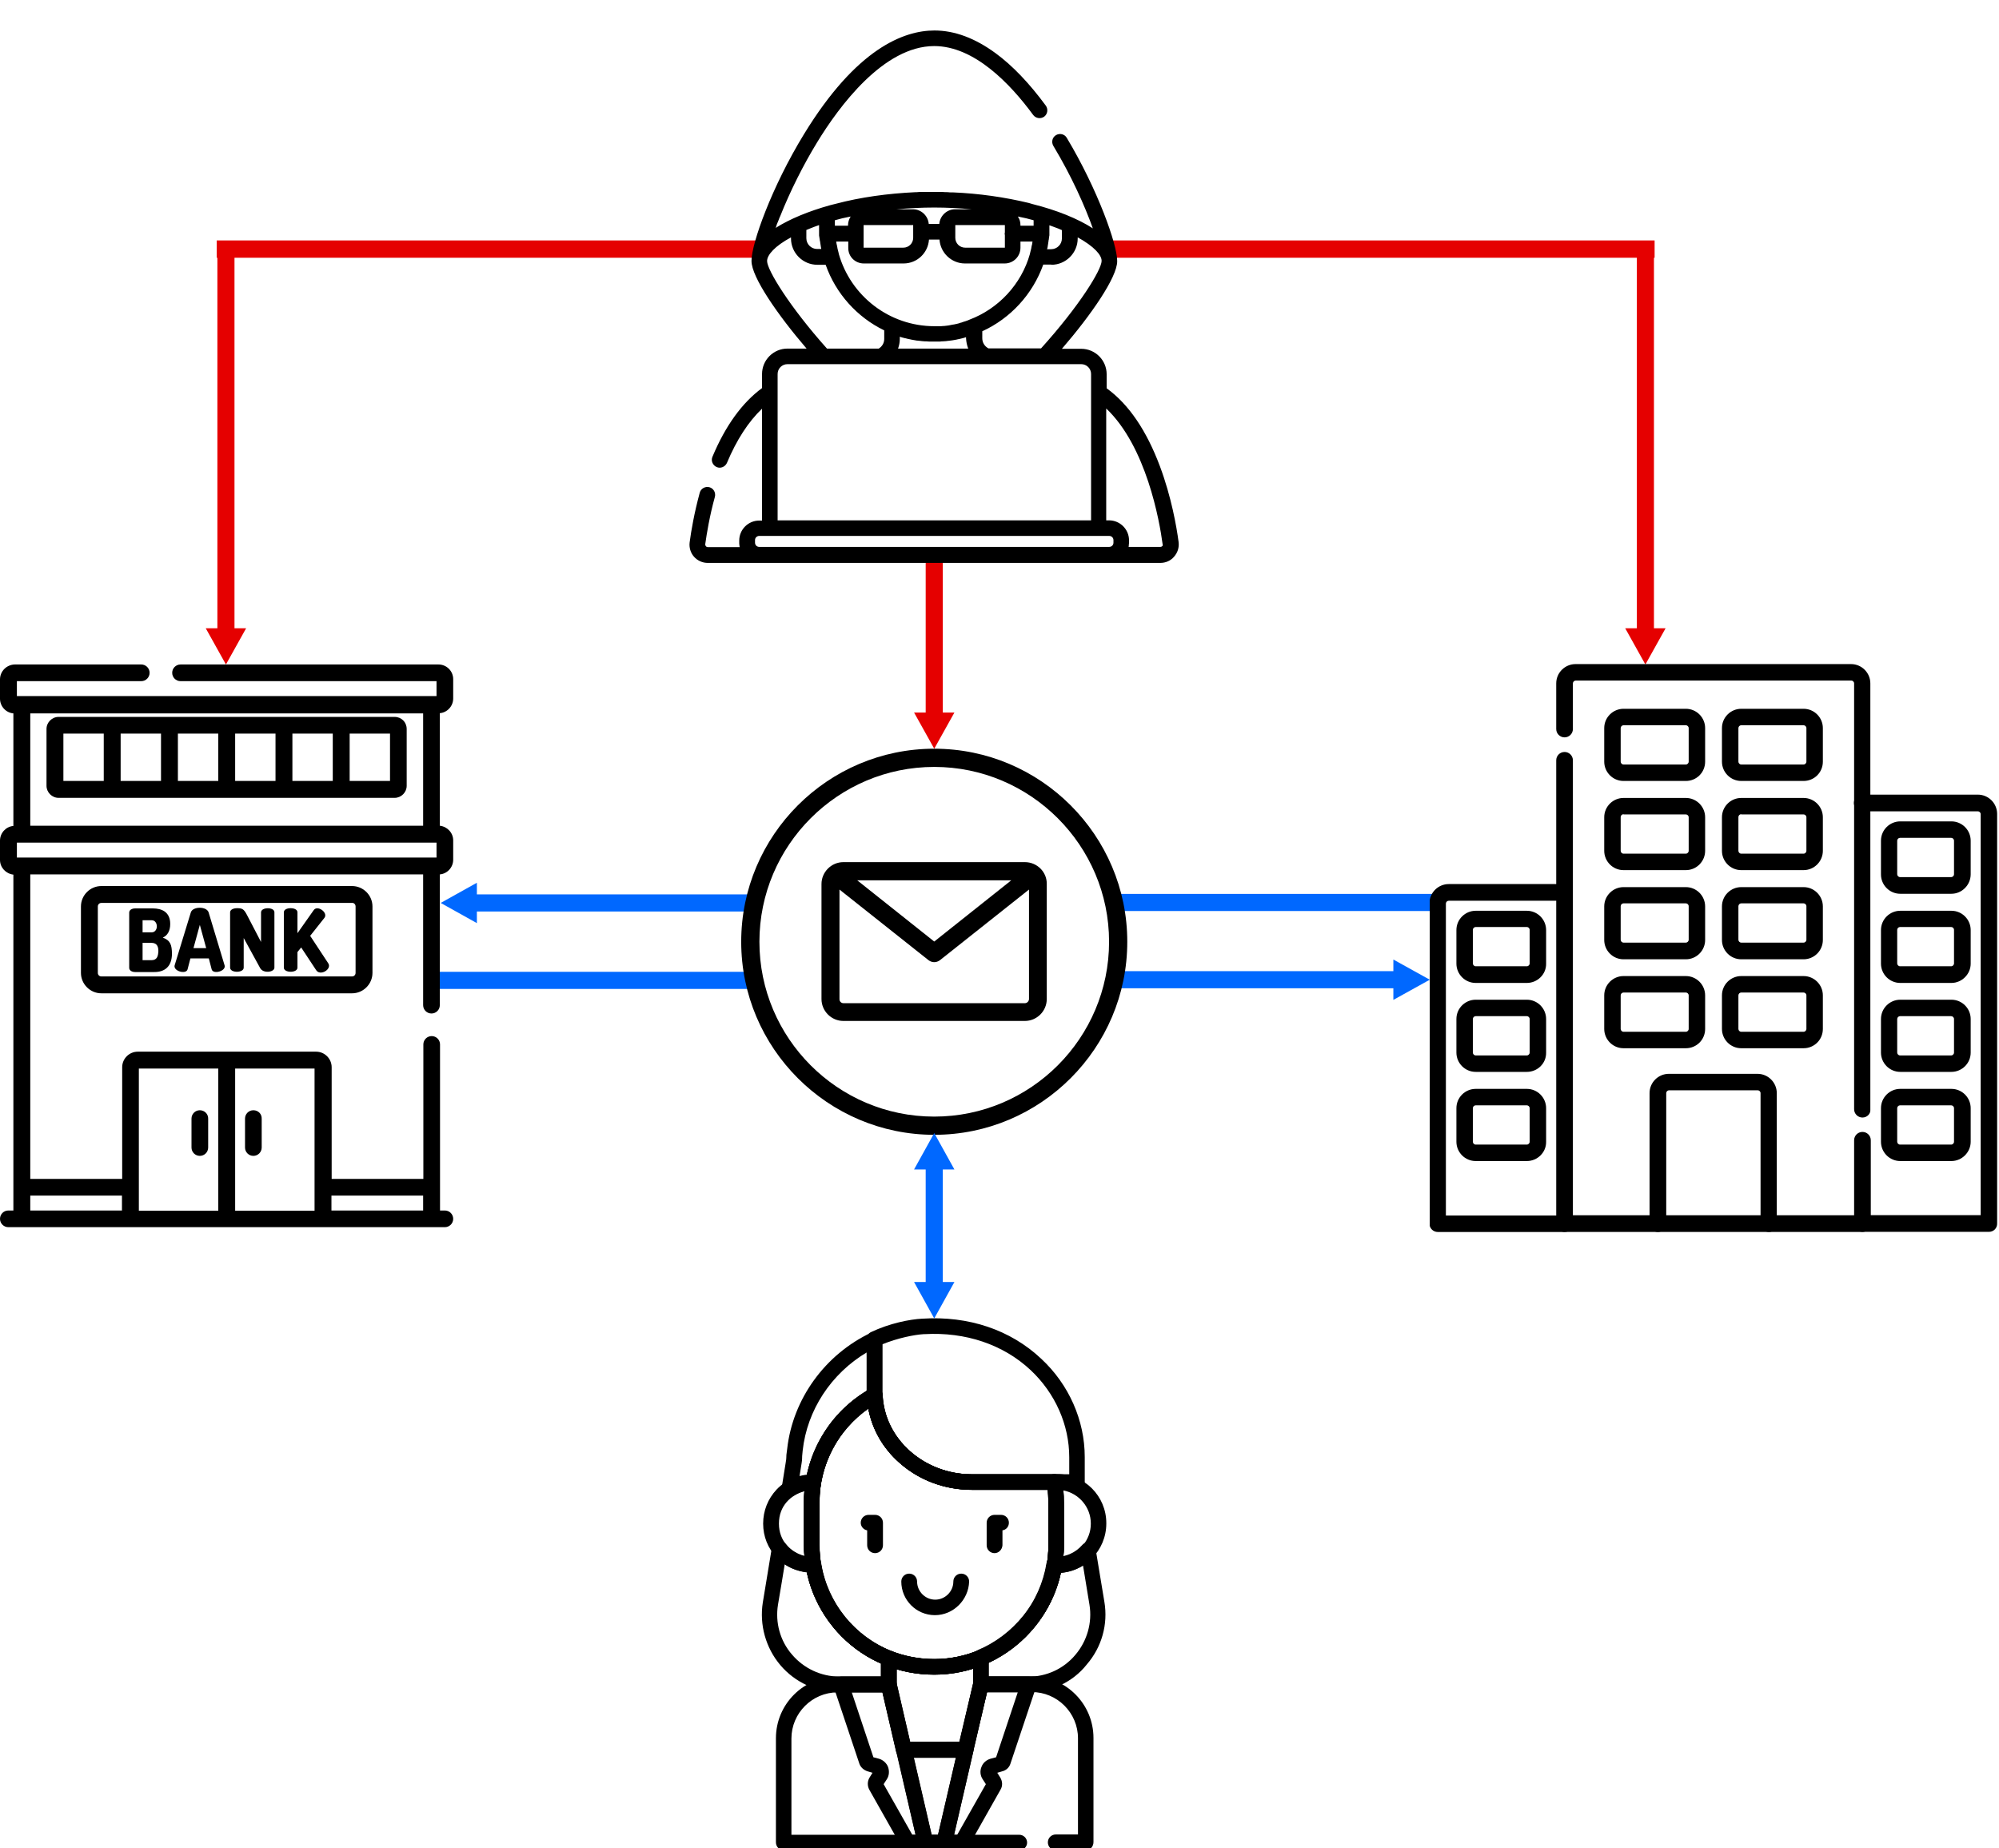 <?xml version="1.0" encoding="UTF-8"?>
<!-- Generator: Adobe Illustrator 28.1.0, SVG Export Plug-In . SVG Version: 6.00 Build 0)  -->
<svg xmlns="http://www.w3.org/2000/svg" xmlns:xlink="http://www.w3.org/1999/xlink" version="1.1" id="Capa_1" x="0px" y="0px" viewBox="0 0 911.3 842.4" style="enable-background:new 0 0 911.3 842.4;" xml:space="preserve">
<style type="text/css">
	.st0{fill:#0068FF;}
	.st1{clip-path:url(#SVGID_00000158730853389386689920000011393536221426981248_);}
	.st2{fill:#E50000;}
	.st3{clip-path:url(#SVGID_00000052068848946353059500000017969750276109673637_);}
</style>
<path d="M46.2,403.9c-5.1,0-9.3,4.2-9.3,9.3v30.3c0,5.1,4.2,9.3,9.3,9.3h114.3c5.1,0,9.3-4.2,9.3-9.3v-30.3c0-5.1-4.2-9.3-9.3-9.3  H46.2z M162.1,413.2v30.3c0,0.9-0.7,1.6-1.6,1.6H46.2c-0.9,0-1.6-0.7-1.6-1.6v-30.3c0-0.9,0.7-1.6,1.6-1.6h114.3  C161.4,411.5,162.1,412.3,162.1,413.2z"></path>
<path d="M74.2,427.4c2.1-0.9,3.4-3,3.4-6.2c0-5.6-4-7.1-7.9-7.1h-8.1c-1.3,0-2.7,0.6-2.7,1.9v25.2c0,1,1,1.9,2.7,1.9h8.8  c4.5,0,8-2.3,8-8.5C78.3,430.9,77.8,428.7,74.2,427.4z M65,419.5h4.2c1.5,0,2.3,1.4,2.3,2.8c0,1.3-0.8,2.7-2.3,2.7H65V419.5z   M69,437.7h-4v-7.9h4c2,0,3.2,1,3.2,3.7C72.1,435.9,71.6,437.7,69,437.7z"></path>
<path d="M95.1,415.9c-0.9-2.8-7.2-2.8-8.1,0l-7.4,24.2c-0.6,2.6,5.2,4.2,5.9,1.8l1.3-5h8.4l1.3,5c0.7,2.4,6.6,0.8,5.9-1.8  L95.1,415.9z M88.2,432.2l2.9-10.6l2.9,10.6H88.2z"></path>
<path d="M119,415.9v13.5l-6.4-12.3c-1.5-2.9-2.3-3.1-4.6-3.1c-1.5,0-3.1,0.6-3.1,1.9v25.2c0,2.5,6.2,2.5,6.2,0v-13.5l7.5,13.7  c1.4,2.6,6.5,1.9,6.5-0.2v-25.2C125.2,413.4,119,413.4,119,415.9z"></path>
<path d="M141.4,426.6l6.5-8.2c1.8-2.4-3.2-6-4.9-3.5l-7.4,10.5v-9.5c0-1.3-1.5-1.9-3.1-1.9s-3.1,0.6-3.1,1.9v25.2  c0,2.5,6.2,2.5,6.2,0V434l1.7-2.1l6.8,10.3c1.8,2.9,7.2-0.3,5.6-3L141.4,426.6z"></path>
<path d="M179.9,326.8c-6.4,0-147.2,0-153.2,0c-3,0-5.5,2.5-5.5,5.5v25.9c0,3,2.5,5.5,5.5,5.5h153.2c3,0,5.5-2.5,5.5-5.5v-25.9  C185.4,329.2,183,326.8,179.9,326.8z M47.3,356H28.9v-21.6h18.4V356z M73.4,356H55v-21.6h18.4V356z M99.5,356H81.1v-21.6h18.4V356z   M125.6,356h-18.4v-21.6h18.4V356z M151.7,356h-18.4v-21.6h18.4V356z M177.8,356h-18.4v-21.6h18.4V356z"></path>
<path d="M115.5,506.1c-2.1,0-3.8,1.7-3.8,3.8v13.2c0,2.1,1.7,3.8,3.8,3.8s3.8-1.7,3.8-3.8V510C119.4,507.8,117.7,506.1,115.5,506.1z  "></path>
<path d="M91.1,506.1c-2.1,0-3.8,1.7-3.8,3.8v13.2c0,2.1,1.7,3.8,3.8,3.8s3.8-1.7,3.8-3.8V510C95,507.8,93.2,506.1,91.1,506.1z"></path>
<rect x="199" y="443" class="st0" width="145.2" height="7.8"></rect>
<polygon class="st0" points="344.2,407.7 217.4,407.7 217.4,402.4 200.9,411.6 217.4,420.8 217.4,415.5 344.2,415.5 "></polygon>
<path d="M6.1,551.8H3.8c-2.1,0-3.8,1.7-3.8,3.8c0,2.1,1.7,3.8,3.8,3.8h199c2.1,0,3.8-1.7,3.8-3.8c0-2.1-1.7-3.8-3.8-3.8h-2.2  c0-2.1,0-74.8,0-75.7c0-2.1-1.7-3.8-3.8-3.8c-2.1,0-3.8,1.7-3.8,3.8v61.3h-41.8v-50.9c0-3.9-3.2-7.1-7.1-7.1c-3.6,0-77.8,0-81.3,0  c-3.9,0-7.1,3.2-7.1,7.1v50.9H13.8V398.6h179.1v59.6c0,2.1,1.7,3.8,3.8,3.8c2.1,0,3.8-1.7,3.8-3.8v-59.6c3.4-0.3,6.1-3.2,6.1-6.7  v-8.8c0-3.5-2.7-6.3-6.1-6.7v-51.3c3.4-0.3,6.1-3.2,6.1-6.7v-8.8c0-3.7-3-6.7-6.7-6.7H82.3c-2.1,0-3.8,1.7-3.8,3.8  c0,2.1,1.7,3.8,3.8,3.8H199v6.8c-1.3,0-187.7,0-191.3,0v-6.8h56.7c2.1,0,3.8-1.7,3.8-3.8c0-2.1-1.7-3.8-3.8-3.8H6.7  C3,303,0,306,0,309.7v8.8c0,3.5,2.7,6.4,6.1,6.7v51.3c-3.4,0.3-6.1,3.2-6.1,6.7v8.8c0,3.5,2.7,6.3,6.1,6.7V551.8z M151.1,545h41.8  v6.8h-41.8V545z M107.2,487.1h36.2v64.8h-36.2V487.1z M63.3,487.1h36.2v64.8H63.3C63.3,549,63.3,490.9,63.3,487.1z M55.6,545v6.8  H13.8V545H55.6z M13.8,325.2h179.1v51.2H13.8V325.2z M7.7,384.1H199v6.8c-1.3,0-187.7,0-191.3,0V384.1z"></path>
<g id="g117" transform="matrix(1.333,0,0,-1.333,0,682.667)">
	<g id="g119">
		<g>
			<defs>
				<rect id="SVGID_1_" x="198.2" y="-150.9" width="242.5" height="242.5"></rect>
			</defs>
			<clipPath id="SVGID_00000044860210334763680110000007358493070989729926_">
				<use xlink:href="#SVGID_1_" style="overflow:visible;"></use>
			</clipPath>
			<g id="g121" style="clip-path:url(#SVGID_00000044860210334763680110000007358493070989729926_);">
				<g id="g127" transform="translate(281.738,258.891)">
					<g id="path129">
						<path d="M38-299.1c-6.4,0-11.5,5.2-11.5,11.5c0,1.5,1.2,2.7,2.7,2.7c1.5,0,2.7-1.2,2.7-2.7c0-3.4,2.8-6.2,6.2-6.2        c3.4,0,6.2,2.8,6.2,6.2c0,1.5,1.2,2.7,2.7,2.7s2.7-1.2,2.7-2.7C49.5-293.9,44.3-299.1,38-299.1z"></path>
					</g>
				</g>
				<g id="g131" transform="translate(314.135,293.593)">
					<g id="path133">
						<path d="M26-312.6c-1.5,0-2.7,1.2-2.7,2.7v7.7c0,1.5,1.2,2.7,2.7,2.7h2.2c1.5,0,2.7-1.2,2.7-2.7c0-1.3-0.9-2.4-2.2-2.6v-5.1        C28.6-311.4,27.4-312.6,26-312.6z"></path>
					</g>
				</g>
				<g id="g135" transform="translate(199.367,293.593)">
					<g id="path137">
						<path d="M99.9-312.6c-1.5,0-2.7,1.2-2.7,2.7v5.1c-1.2,0.2-2.2,1.3-2.2,2.6c0,1.5,1.2,2.7,2.7,2.7h2.2c1.5,0,2.7-1.2,2.7-2.7        v-7.7C102.6-311.4,101.4-312.6,99.9-312.6z"></path>
					</g>
				</g>
				<g id="g139" transform="translate(350.062,159.593)">
					<g id="path141">
						<path d="M21.3-280.2H11c-1.5,0-2.7,1.2-2.7,2.7c0,1.5,1.2,2.7,2.7,2.7h7.6v32.9c0,8.7-7.1,15.8-15.8,15.8h-15.3l-4.8-20.3        c-0.3-1.2-1.4-2.1-2.6-2.1h-5.8c-1.5,0-2.7,1.2-2.7,2.7s1.2,2.7,2.7,2.7h3.7l4.8,20.3c0.3,1.2,1.4,2.1,2.6,2.1H2.8        c11.7,0,21.1-9.5,21.1-21.1v-35.6C23.9-279,22.7-280.2,21.3-280.2z M-1.4-280.2H-82c-1.5,0-2.7,1.2-2.7,2.7v35.6        c0,11.7,9.5,21.1,21.1,21.1h17.4c1.2,0,2.3-0.9,2.6-2.1l4.7-20.3h0.7c1.5,0,2.7-1.2,2.7-2.7s-1.2-2.7-2.7-2.7h-2.8        c-1.2,0-2.3,0.9-2.6,2.1l-4.7,20.3h-15.3c-8.7,0-15.8-7.1-15.8-15.8v-32.9h77.9c1.5,0,2.7-1.2,2.7-2.7        C1.2-279,0-280.2-1.4-280.2z"></path>
					</g>
				</g>
				<g id="g143" transform="translate(226.977,96.597)">
					<g id="path145">
						<path d="M95.9-217.2h-6.4c-1.2,0-2.3,0.9-2.6,2.1l-7.3,31.7c-0.2,0.8,0,1.6,0.5,2.3c0.5,0.6,1.3,1,2.1,1h21.1        c0.8,0,1.6-0.4,2.1-1c0.5-0.6,0.7-1.5,0.5-2.3l-7.3-31.7C98.2-216.4,97.1-217.2,95.9-217.2z M91.6-211.9h2.2l6.1,26.3H85.5        L91.6-211.9z"></path>
					</g>
				</g>
				<g id="g147" transform="translate(245.775,504.086)">
					<g id="path149">
						<path d="M122.6-501.4H86.5c-19.8,0-35.9,15.1-35.9,33.7v17.8c0,1,0.6,2,1.5,2.4c6.3,3,13.3,4.4,17.6,4.6c0,0,0.1,0,0.1,0        c15.6,1,30-3.8,40.5-13.7c9.5-8.8,14.9-21.1,14.9-33.6v-8.5C125.3-500.3,124.1-501.4,122.6-501.4z M55.9-451.7v-16.1        c0-15.6,13.7-28.3,30.6-28.3h33.4v5.8c0,11.1-4.8,21.9-13.2,29.8c-9.4,8.8-22.3,13.1-36.3,12.3c-0.1,0-0.2,0-0.3,0        C66.9-448.4,61.3-449.5,55.9-451.7z"></path>
					</g>
				</g>
				<g id="g151" transform="translate(292.153,354.446)">
					<g id="path153">
						<path d="M27.4-415c-12.2,0-23.5,4.7-31.9,13.2c-8.2,8.4-12.7,19.4-12.7,31.1v14.8c0,16.1,8.8,31,22.9,38.8        c0.8,0.4,1.8,0.4,2.6,0c0.8-0.4,1.3-1.3,1.4-2.2c0.3-7.3,3.6-14.1,9.3-19.2c5.7-5.1,13.3-8,21.2-8l28.3,0        c1.3,0,2.4-0.9,2.6-2.2c0.6-3.8,0.6-5.5,0.6-15c0-2,0-4.3,0-7C71.7-395.1,51.8-415,27.4-415z M4.8-324        c-10.4-7.3-16.7-19.2-16.7-32v-14.8c0-10.3,4-20,11.2-27.3c7.4-7.5,17.3-11.6,28.1-11.6c21.5,0,39,17.5,39,39c0,2.7,0,5,0,7        c0,7.1,0,9.6-0.2,11.9l-26,0l0,0c-9.3,0-18.1,3.3-24.8,9.3C9.7-337.5,6.1-331,4.8-324z"></path>
					</g>
				</g>
				<g id="g155" transform="translate(292.153,354.446)">
					<g id="path157">
						<path d="M27.4-415c-12.2,0-23.5,4.7-31.9,13.2c-8.2,8.4-12.7,19.4-12.7,31.1v14.8c0,16.1,8.8,31,22.9,38.8        c0.8,0.4,1.8,0.4,2.6,0c0.8-0.4,1.3-1.3,1.4-2.2c0.3-7.3,3.6-14.1,9.3-19.2c5.7-5.1,13.3-8,21.2-8l28.3,0        c1.3,0,2.4-0.9,2.6-2.2c0.6-3.8,0.6-5.5,0.6-15c0-2,0-4.3,0-7C71.7-395.1,51.8-415,27.4-415z M4.8-324        c-10.4-7.3-16.7-19.2-16.7-32v-14.8c0-10.3,4-20,11.2-27.3c7.4-7.5,17.3-11.6,28.1-11.6c21.5,0,39,17.5,39,39c0,2.7,0,5,0,7        c0,7.1,0,9.6-0.2,11.9l-26,0l0,0c-9.3,0-18.1,3.3-24.8,9.3C9.7-337.5,6.1-331,4.8-324z"></path>
					</g>
				</g>
				<g id="g159" transform="translate(374.553,354.446)">
					<g id="path161">
						<path d="M-13-380.2h-0.9c-0.8,0-1.5,0.3-2,0.9c-0.5,0.6-0.7,1.4-0.6,2.2c0.3,2.1,0.5,4.3,0.5,6.4c0,2.8,0,5.2,0,7.2        c0,9,0,10.6-0.5,14c-0.1,0.8,0.1,1.6,0.6,2.2c0.5,0.6,1.2,0.9,2,0.9h0.9c9.3,0,16.8-7.5,16.8-16.8v-0.1        C3.8-372.6-3.7-380.2-13-380.2z M-10.9-352c0.2-2.4,0.2-5.3,0.2-11.5c0-2,0-4.3,0-7.2c0-1.3-0.1-2.6-0.2-4        c5.3,1,9.4,5.7,9.4,11.3v0.1C-1.5-357.7-5.6-353-10.9-352z"></path>
					</g>
				</g>
				<g id="g163" transform="translate(292.153,354.446)">
					<g id="path165">
						<path d="M27.4-415c-12.2,0-23.5,4.7-31.9,13.2c-8.2,8.4-12.7,19.4-12.7,31.1v14.8c0,16.1,8.8,31,22.9,38.8        c0.8,0.4,1.8,0.4,2.6,0c0.8-0.4,1.3-1.3,1.4-2.2c0.3-7.3,3.6-14.1,9.3-19.2c5.7-5.1,13.3-8,21.2-8l28.3,0        c1.3,0,2.4-0.9,2.6-2.2c0.6-3.8,0.6-5.5,0.6-15c0-2,0-4.3,0-7C71.7-395.1,51.8-415,27.4-415z M4.8-324        c-10.4-7.3-16.7-19.2-16.7-32v-14.8c0-10.3,4-20,11.2-27.3c7.4-7.5,17.3-11.6,28.1-11.6c21.5,0,39,17.5,39,39c0,2.7,0,5,0,7        c0,7.1,0,9.6-0.2,11.9l-26,0l0,0c-9.3,0-18.1,3.3-24.8,9.3C9.7-337.5,6.1-331,4.8-324z"></path>
					</g>
				</g>
				<g id="g167" transform="translate(301.06,159.593)">
					<g id="path169">
						<path d="M27.9-280.2h-6c-0.8,0-1.6,0.4-2.1,1c-0.5,0.6-0.7,1.5-0.5,2.3l12.5,54c0.3,1.2,1.4,2.1,2.6,2.1h16.3        c0.9,0,1.7-0.4,2.2-1.1c0.5-0.7,0.6-1.6,0.4-2.4l-8.8-26.3c-0.4-1.3-1.5-2.3-2.8-2.6l-1.7-0.5l1-1.6c0.8-1.3,0.9-2.9,0.1-4.2        l-10.9-19.3C29.7-279.7,28.9-280.2,27.9-280.2z M25.2-274.9h1.1l9.8,17.3l-1.1,1.7c-0.8,1.2-1,2.8-0.4,4.2        c0.5,1.4,1.7,2.4,3.1,2.8l1.9,0.5l7.4,22.2H36.5L25.2-274.9z"></path>
					</g>
				</g>
				<g id="g171" transform="translate(166.5,159.593)">
					<g id="path173">
						<path d="M150-280.2h-6c-1,0-1.8,0.5-2.3,1.4l-10.9,19.3c-0.7,1.3-0.7,2.9,0.1,4.2l1,1.6l-1.7,0.5c-1.3,0.4-2.4,1.4-2.8,2.6        l-8.8,26.3c-0.3,0.8-0.1,1.7,0.4,2.4c0.5,0.7,1.3,1.1,2.2,1.1h16.3c1.2,0,2.3-0.9,2.6-2.1l12.5-54c0.2-0.8,0-1.6-0.5-2.3        C151.6-279.8,150.8-280.2,150-280.2z M145.5-274.9h1.1l-11.3,48.7h-10.5l7.4-22.2l1.9-0.5c1.4-0.4,2.6-1.5,3.1-2.8        c0.5-1.4,0.4-3-0.4-4.2l-1.1-1.7L145.5-274.9z M132.7-254L132.7-254L132.7-254z"></path>
					</g>
				</g>
				<g id="g175" transform="translate(138.194,293.755)">
					<g id="path177">
						<path d="M139.9-319.5C139.9-319.5,139.9-319.5,139.9-319.5c-4.9,0.1-9.4,1.9-12.5,5.3c-3,3.1-4.6,7.2-4.6,11.5v0.1        c0,4.3,1.6,8.4,4.6,11.6c3.1,3.3,7.6,5.2,12.5,5.2c0.8,0,1.5-0.3,2.1-0.9c0.5-0.6,0.7-1.4,0.6-2.2c-0.3-2.1-0.5-4.2-0.5-6.4        V-310c0-2.1,0.2-4.3,0.5-6.4c0.1-0.8-0.1-1.6-0.6-2.2C141.5-319.1,140.7-319.5,139.9-319.5z M136.9-291.6        c-4.6-1.2-8.7-5-8.7-11v-0.1c0-6,4.1-9.8,8.7-11c-0.1,1.2-0.2,2.5-0.2,3.7v14.8C136.7-294,136.8-292.8,136.9-291.6z"></path>
					</g>
				</g>
				<g id="g179" transform="translate(139.774,274.602)">
					<g id="path181">
						<path d="M164.2-341.2h-16.9c-7.8,0-15.2,3.4-20.2,9.3c-5,5.9-7.2,13.8-6,21.4c1.2,7.3,2.2,13.5,3.1,18.8c0.2,1.1,1,1.9,2,2.2        c1,0.3,2.1-0.1,2.8-1c2.2-2.9,5.5-4.5,9.5-4.5c1.3,0,2.4-1,2.6-2.2c2.2-13.5,11.5-24.9,24.1-29.9c1-0.4,1.7-1.4,1.7-2.5v-8.9        C166.8-340,165.6-341.2,164.2-341.2z M128.6-297.4c-0.7-4.1-1.4-8.7-2.3-13.8c-1-6.1,0.7-12.4,4.8-17.1        c4-4.7,9.9-7.5,16.1-7.5h14.3v4.5c-12.9,5.7-22.4,17.4-25.4,31.2C133.4-299.8,130.8-298.9,128.6-297.4z"></path>
					</g>
				</g>
				<g id="g183" transform="translate(198.709,437.935)">
					<g id="path185">
						<path d="M71.2-437.8c-0.5,0-1,0.1-1.4,0.4c-0.9,0.6-1.4,1.6-1.2,2.7c1.5,9.5,1.6,9.7,1.6,10.4c0,0.5,0,1.1,0.3,3        c1.9,17.1,13,32.4,28.8,39.8c0.8,0.4,1.8,0.3,2.6-0.2c0.8-0.5,1.2-1.3,1.2-2.2l0-10.3c0-8,0-8,0-8.6l0-0.1c0-1-0.5-2-1.4-2.5        c-5.1-2.8-9.5-6.8-12.9-11.5c-3.4-4.8-5.7-10.4-6.7-16.2c-0.2-1.3-1.3-2.2-2.6-2.2c-2.6,0-4.9-0.7-6.8-2        C72.2-437.6,71.7-437.8,71.2-437.8z M97.7-388.3c-12.1-7.2-20.4-19.7-21.9-33.6c-0.2-1.7-0.2-2.3-0.2-2.7        c0-0.8-0.1-1.1-0.9-6.2c0.8,0.2,1.7,0.4,2.6,0.5c1.3,5.9,3.7,11.5,7.2,16.4c3.5,4.9,8.1,9.2,13.3,12.3c0,1.1,0,3.1,0,7.3        L97.7-388.3z"></path>
					</g>
				</g>
				<g id="g187" transform="translate(413.091,237.548)">
					<g id="path189">
						<path d="M-61.4-304.1h-16.2c-1.5,0-2.7,1.2-2.7,2.7v9.2c0,1.1,0.6,2,1.6,2.5c6,2.5,11.4,6.6,15.5,11.7c4.2,5.2,6.9,11.4,8,18        c0.2,1.3,1.3,2.2,2.6,2.2h0.9c3.3,0,6.5,1.5,8.7,4c0.7,0.8,1.7,1.1,2.7,0.8c1-0.3,1.7-1.1,1.9-2.1l3-18.1        c1.3-7.7-0.9-15.5-6-21.4C-46.2-300.7-53.6-304.1-61.4-304.1z M-75-298.8h13.6c6.2,0,12.1,2.7,16.1,7.5c4,4.7,5.8,11,4.8,17.1        l-2.2,13.4c-2.3-1.4-4.9-2.3-7.6-2.5c-1.4-6.6-4.4-12.9-8.7-18.2c-4.3-5.4-9.8-9.7-16-12.6V-298.8z"></path>
					</g>
				</g>
				<g id="g191" transform="translate(371.909,274.582)">
					<g id="path193">
						<path d="M-11.3-300.3c-1.5,0-2.7,1.2-2.7,2.7c0,1.5,1.2,2.7,2.7,2.7h0c1.5,0,2.7-1.2,2.7-2.7C-8.6-299.1-9.8-300.3-11.3-300.3        z"></path>
					</g>
				</g>
				<g id="g195" transform="translate(212.36,184.711)">
					<g id="path197">
						<path d="M117.9-273.6H96.8c-1.2,0-2.3,0.9-2.6,2.1L89-249.2c0,0.2-0.1,0.4-0.1,0.6v8.9c0,0.9,0.4,1.7,1.2,2.2        c0.7,0.5,1.7,0.6,2.5,0.3c9.5-3.7,20.2-3.6,29.5,0.2c0.8,0.3,1.8,0.2,2.5-0.2c0.7-0.5,1.2-1.3,1.2-2.2v-9.2        c0-0.2,0-0.4-0.1-0.6l-5.3-22.4C120.2-272.8,119.1-273.6,117.9-273.6z M98.9-268.3h16.9l4.7,20v5.1        c-8.5-2.6-17.7-2.7-26.2-0.2v-4.9L98.9-268.3z"></path>
					</g>
				</g>
			</g>
		</g>
	</g>
</g>
<rect x="508.4" y="407.4" transform="matrix(-1 -1.224647e-16 1.224647e-16 -1 1162.115 822.686)" class="st0" width="145.2" height="7.8"></rect>
<polygon class="st0" points="508.4,450.5 635.2,450.5 635.2,455.8 651.8,446.6 635.2,437.4 635.2,442.7 508.4,442.7 "></polygon>
<polygon class="st2" points="422,252.8 422,324.8 416.7,324.8 425.9,341.3 435.1,324.8 429.8,324.8 429.8,252.8 "></polygon>
<polygon class="st2" points="754,286.4 754,214.3 754,214.3 754,117.5 754.3,117.5 754.3,109.6 505.4,109.6 505.4,117.5   746.2,117.5 746.2,286.4 740.9,286.4 750.1,302.9 759.3,286.4 "></polygon>
<polygon class="st2" points="99.1,286.4 99.1,214.3 99.1,214.3 99.1,117.5 98.8,117.5 98.8,109.6 347.7,109.6 347.7,117.5   106.9,117.5 106.9,286.4 112.2,286.4 103,302.9 93.8,286.4 "></polygon>
<path d="M425.9,341.3c-48.5,0-88,39.5-88,88s39.5,88,88,88s88-39.5,88-88S474.4,341.3,425.9,341.3z M425.9,509  c-44,0-79.7-35.8-79.7-79.7s35.8-79.7,79.7-79.7s79.7,35.8,79.7,79.7S469.9,509,425.9,509z M467.2,393h-82.7c-5.5,0-10,4.5-10,10  v52.4c0,5.5,4.5,10,10,10h82.7c5.5,0,10-4.5,10-10v-52.4C477.3,397.5,472.8,393,467.2,393L467.2,393z M461,401.3l-35.1,27.9  l-35.1-27.9H461z M467.2,457.3h-82.7c-1,0-1.8-0.8-1.8-1.8v-50l40.6,32.2c0.8,0.6,1.7,0.9,2.6,0.9s1.8-0.3,2.6-0.9l40.6-32.2v50  C469,456.5,468.2,457.3,467.2,457.3L467.2,457.3z"></path>
<g id="g1811">
	<g>
		<defs>
			<rect id="SVGID_00000088832651300025452710000011907890954763261325_" x="651.8" y="302.8" width="258.8" height="258.8"></rect>
		</defs>
		<clipPath id="SVGID_00000083773751259220439200000008906447531253374632_">
			<use xlink:href="#SVGID_00000088832651300025452710000011907890954763261325_" style="overflow:visible;"></use>
		</clipPath>
		<g id="g1813" style="clip-path:url(#SVGID_00000083773751259220439200000008906447531253374632_);">
			<g id="g1819" transform="translate(390.25,386.731)">
				<g id="path1821">
					<path d="M516.5,174.8h-57.8c-2.1,0-3.8-1.7-3.8-3.8c0-2.1,1.7-3.8,3.8-3.8h54V-15.6c0-0.7-0.6-1.3-1.3-1.3h-52.7       c-2.1,0-3.8-1.7-3.8-3.8s1.7-3.8,3.8-3.8h52.7c4.9,0,8.8,4,8.8,8.8v186.6C520.3,173.1,518.6,174.8,516.5,174.8z"></path>
				</g>
			</g>
			<g id="g1823" transform="translate(121.75,7.5)">
				<g id="path1825">
					<path d="M591.5,554.1h-57.8c-2.1,0-3.8-1.7-3.8-3.8v-146c0-4.9,4-8.8,8.8-8.8h52.7c2.1,0,3.8,1.7,3.8,3.8       c0,2.1-1.7,3.8-3.8,3.8h-52.7c-0.7,0-1.3,0.6-1.3,1.3v142.2h54c2.1,0,3.8,1.7,3.8,3.8C595.3,552.4,593.6,554.1,591.5,554.1z"></path>
				</g>
			</g>
			<g id="g1827" transform="translate(121.75,453.323)">
				<g id="path1829">
					<path d="M727.3,56.1c-2.1,0-3.8-1.7-3.8-3.8v-194.1c0-0.7-0.6-1.3-1.3-1.3H596.6c-0.7,0-1.3,0.6-1.3,1.3v20.8       c0,2.1-1.7,3.8-3.8,3.8s-3.8-1.7-3.8-3.8v-20.8c0-4.9,4-8.8,8.8-8.8h125.6c4.9,0,8.8,4,8.8,8.8V52.4       C731.1,54.4,729.4,56.1,727.3,56.1z"></path>
				</g>
			</g>
			<g id="g1831" transform="translate(390.25,82.583)">
				<g id="path1833">
					<path d="M458.8,479H323c-2.1,0-3.8-1.7-3.8-3.8V264c0-2.1,1.7-3.8,3.8-3.8c2.1,0,3.8,1.7,3.8,3.8v207.4H455v-34.2       c0-2.1,1.7-3.8,3.8-3.8s3.8,1.7,3.8,3.8v38C462.6,477.3,460.9,479,458.8,479z"></path>
				</g>
			</g>
			<g id="g1835" transform="translate(174.833,464.5)">
				<g id="path1837">
					<path d="M593.7-108.5h-28.4c-4.9,0-8.8-4-8.8-8.8v-15.3c0-4.9,4-8.8,8.8-8.8h28.4c4.9,0,8.8,4,8.8,8.8v15.3       C602.5-112.4,598.6-108.5,593.7-108.5z M565.3-133.9c-0.7,0-1.3,0.6-1.3,1.3v15.3c0,0.7,0.6,1.3,1.3,1.3h28.4       c0.7,0,1.3-0.6,1.3-1.3v-15.3c0-0.7-0.6-1.3-1.3-1.3H565.3z"></path>
				</g>
			</g>
			<g id="g1839" transform="translate(281,464.5)">
				<g id="path1841">
					<path d="M541.2-108.5h-28.4c-4.9,0-8.8-4-8.8-8.8v-15.3c0-4.9,4-8.8,8.8-8.8h28.4c4.9,0,8.8,4,8.8,8.8v15.3       C550-112.4,546.1-108.5,541.2-108.5z M512.8-133.9c-0.7,0-1.3,0.6-1.3,1.3v15.3c0,0.7,0.6,1.3,1.3,1.3h28.4       c0.7,0,1.3-0.6,1.3-1.3v-15.3c0-0.7-0.6-1.3-1.3-1.3H512.8z"></path>
				</g>
			</g>
			<g id="g1843" transform="translate(281,384.145)">
				<g id="path1845">
					<path d="M541.2,12.5h-28.4c-4.9,0-8.8-4-8.8-8.8v-15.3c0-4.9,4-8.8,8.8-8.8h28.4c4.9,0,8.8,4,8.8,8.8V3.7       C550,8.5,546.1,12.5,541.2,12.5z M512.8-13c-0.7,0-1.3,0.6-1.3,1.3V3.7c0,0.7,0.6,1.3,1.3,1.3h28.4c0.7,0,1.3-0.6,1.3-1.3       v-15.3c0-0.7-0.6-1.3-1.3-1.3H512.8z"></path>
				</g>
			</g>
			<g id="g1847" transform="translate(281,303.79)">
				<g id="path1849">
					<path d="M541.2,133.5h-28.4c-4.9,0-8.8-4-8.8-8.8v-15.3c0-4.9,4-8.8,8.8-8.8h28.4c4.9,0,8.8,4,8.8,8.8v15.3       C550,129.5,546.1,133.5,541.2,133.5z M512.8,108c-0.7,0-1.3,0.6-1.3,1.3v15.3c0,0.7,0.6,1.3,1.3,1.3h28.4       c0.7,0,1.3-0.6,1.3-1.3v-15.3c0-0.7-0.6-1.3-1.3-1.3H512.8z"></path>
				</g>
			</g>
			<g id="g1851" transform="translate(174.833,384.145)">
				<g id="path1853">
					<path d="M593.7,12.5h-28.4c-4.9,0-8.8-4-8.8-8.8v-15.3c0-4.9,4-8.8,8.8-8.8h28.4c4.9,0,8.8,4,8.8,8.8V3.7       C602.5,8.5,598.6,12.5,593.7,12.5z M565.3-13c-0.7,0-1.3,0.6-1.3,1.3V3.7c0,0.7,0.6,1.3,1.3,1.3h28.4c0.7,0,1.3-0.6,1.3-1.3       v-15.3c0-0.7-0.6-1.3-1.3-1.3H565.3z"></path>
				</g>
			</g>
			<g id="g1855" transform="translate(174.833,303.79)">
				<g id="path1857">
					<path d="M593.7,133.5h-28.4c-4.9,0-8.8-4-8.8-8.8v-15.3c0-4.9,4-8.8,8.8-8.8h28.4c4.9,0,8.8,4,8.8,8.8v15.3       C602.5,129.5,598.6,133.5,593.7,133.5z M565.3,108c-0.7,0-1.3,0.6-1.3,1.3v15.3c0,0.7,0.6,1.3,1.3,1.3h28.4       c0.7,0,1.3-0.6,1.3-1.3v-15.3c0-0.7-0.6-1.3-1.3-1.3H565.3z"></path>
				</g>
			</g>
			<g id="g1859" transform="translate(281,223.435)">
				<g id="path1861">
					<path d="M541.2,254.4h-28.4c-4.9,0-8.8-4-8.8-8.8v-15.3c0-4.9,4-8.8,8.8-8.8h28.4c4.9,0,8.8,4,8.8,8.8v15.3       C550,250.5,546.1,254.4,541.2,254.4z M512.8,229c-0.7,0-1.3,0.6-1.3,1.3v15.3c0,0.7,0.6,1.3,1.3,1.3h28.4       c0.7,0,1.3-0.6,1.3-1.3v-15.3c0-0.7-0.6-1.3-1.3-1.3H512.8z"></path>
				</g>
			</g>
			<g id="g1863" transform="translate(174.833,223.435)">
				<g id="path1865">
					<path d="M593.7,254.4h-28.4c-4.9,0-8.8-4-8.8-8.8v-15.3c0-4.9,4-8.8,8.8-8.8h28.4c4.9,0,8.8,4,8.8,8.8v15.3       C602.5,250.5,598.6,254.4,593.7,254.4z M565.3,229c-0.7,0-1.3,0.6-1.3,1.3v15.3c0,0.7,0.6,1.3,1.3,1.3h28.4       c0.7,0,1.3-0.6,1.3-1.3v-15.3c0-0.7-0.6-1.3-1.3-1.3H565.3z"></path>
				</g>
			</g>
			<g id="g1867" transform="translate(306,7.5)">
				<g id="path1869">
					<path d="M500.4,554.1c-2.1,0-3.8-1.7-3.8-3.8v-59.5c0-0.7-0.6-1.3-1.3-1.3h-40.4c-0.7,0-1.3,0.6-1.3,1.3v59.5       c0,2.1-1.7,3.8-3.8,3.8c-2.1,0-3.8-1.7-3.8-3.8v-59.5c0-4.9,4-8.8,8.8-8.8h40.4c4.9,0,8.8,4,8.8,8.8v59.5       C504.2,552.4,502.5,554.1,500.4,554.1z"></path>
				</g>
			</g>
			<g id="g1871" transform="translate(424.292,121.76)">
				<g id="path1873">
					<path d="M465.3,407.5h-23.3c-4.9,0-8.8-4-8.8-8.8v-15.3c0-4.9,4-8.8,8.8-8.8h23.3c4.9,0,8.8,4,8.8,8.8v15.3       C474.1,403.5,470.1,407.5,465.3,407.5z M441.9,382.1c-0.7,0-1.3,0.6-1.3,1.3v15.3c0,0.7,0.6,1.3,1.3,1.3h23.3       c0.7,0,1.3-0.6,1.3-1.3v-15.3c0-0.7-0.6-1.3-1.3-1.3H441.9z"></path>
				</g>
			</g>
			<g id="g1875" transform="translate(424.292,362.825)">
				<g id="path1877">
					<path d="M465.3,44.6h-23.3c-4.9,0-8.8-4-8.8-8.8V20.4c0-4.9,4-8.8,8.8-8.8h23.3c4.9,0,8.8,4,8.8,8.8v15.3       C474.1,40.6,470.1,44.6,465.3,44.6z M441.9,19.1c-0.7,0-1.3,0.6-1.3,1.3v15.3c0,0.7,0.6,1.3,1.3,1.3h23.3       c0.7,0,1.3-0.6,1.3-1.3V20.4c0-0.7-0.6-1.3-1.3-1.3H441.9z"></path>
				</g>
			</g>
			<g id="g1879" transform="translate(424.292,282.471)">
				<g id="path1881">
					<path d="M465.3,165.6h-23.3c-4.9,0-8.8-4-8.8-8.8v-15.3c0-4.9,4-8.8,8.8-8.8h23.3c4.9,0,8.8,4,8.8,8.8v15.3       C474.1,161.6,470.1,165.6,465.3,165.6z M441.9,140.1c-0.7,0-1.3,0.6-1.3,1.3v15.3c0,0.7,0.6,1.3,1.3,1.3h23.3       c0.7,0,1.3-0.6,1.3-1.3v-15.3c0-0.7-0.6-1.3-1.3-1.3H441.9z"></path>
				</g>
			</g>
			<g id="g1883" transform="translate(424.292,202.115)">
				<g id="path1885">
					<path d="M465.3,286.5h-23.3c-4.9,0-8.8-4-8.8-8.8v-15.3c0-4.9,4-8.8,8.8-8.8h23.3c4.9,0,8.8,4,8.8,8.8v15.3       C474.1,282.6,470.1,286.5,465.3,286.5z M441.9,261.1c-0.7,0-1.3,0.6-1.3,1.3v15.3c0,0.7,0.6,1.3,1.3,1.3h23.3       c0.7,0,1.3-0.6,1.3-1.3v-15.3c0-0.7-0.6-1.3-1.3-1.3H441.9z"></path>
				</g>
			</g>
			<g id="g1887" transform="translate(41.542,282.471)">
				<g id="path1889">
					<path d="M654.5,165.6h-23.3c-4.9,0-8.8-4-8.8-8.8v-15.3c0-4.9,4-8.8,8.8-8.8h23.3c4.9,0,8.8,4,8.8,8.8v15.3       C663.4,161.6,659.4,165.6,654.5,165.6z M631.2,140.1c-0.7,0-1.3,0.6-1.3,1.3v15.3c0,0.7,0.6,1.3,1.3,1.3h23.3       c0.7,0,1.3-0.6,1.3-1.3v-15.3c0-0.7-0.6-1.3-1.3-1.3H631.2z"></path>
				</g>
			</g>
			<g id="g1891" transform="translate(41.542,202.115)">
				<g id="path1893">
					<path d="M654.5,286.5h-23.3c-4.9,0-8.8-4-8.8-8.8v-15.3c0-4.9,4-8.8,8.8-8.8h23.3c4.9,0,8.8,4,8.8,8.8v15.3       C663.4,282.6,659.4,286.5,654.5,286.5z M631.2,261.1c-0.7,0-1.3,0.6-1.3,1.3v15.3c0,0.7,0.6,1.3,1.3,1.3h23.3       c0.7,0,1.3-0.6,1.3-1.3v-15.3c0-0.7-0.6-1.3-1.3-1.3H631.2z"></path>
				</g>
			</g>
			<g id="g1895" transform="translate(41.542,121.76)">
				<g id="path1897">
					<path d="M654.5,407.5h-23.3c-4.9,0-8.8-4-8.8-8.8v-15.3c0-4.9,4-8.8,8.8-8.8h23.3c4.9,0,8.8,4,8.8,8.8v15.3       C663.4,403.5,659.4,407.5,654.5,407.5z M631.2,382.1c-0.7,0-1.3,0.6-1.3,1.3v15.3c0,0.7,0.6,1.3,1.3,1.3h23.3       c0.7,0,1.3-0.6,1.3-1.3v-15.3c0-0.7-0.6-1.3-1.3-1.3H631.2z"></path>
				</g>
			</g>
		</g>
	</g>
</g>
<polygon class="st0" points="429.8,533.1 435.1,533.1 425.9,516.5 416.7,533.1 422,533.1 422,584.4 416.7,584.4 425.9,601   435.1,584.4 429.8,584.4 "></polygon>
<g>
	<g>
		<path d="M537.3,247.1c-0.9-6.9-3.3-20.6-8.5-34.5c-6.1-16.3-14.2-28.3-24.3-35.6v-6.4c0-6.4-5.2-11.6-11.6-11.6h-8.8    c13.3-15.4,25.2-32.6,25.2-39.9c0,0,0,0,0-0.1c0,0,0,0,0-0.1c0-7.4-8.8-32.4-23-56.1c-1-1.7-3.2-2.2-4.9-1.2s-2.2,3.2-1.2,4.9    c8.3,13.8,14.4,27.5,18,37.6c-6.8-4.4-16.4-8.3-27.6-11.1c-0.3-0.1-0.7-0.2-1-0.3c-0.2-0.1-0.5-0.1-0.7-0.2    c-10.8-2.6-22.5-4.3-34.5-4.8c-0.3,0-0.5,0-0.8,0c-0.5,0-1,0-1.5-0.1c-0.8,0-1.6,0-2.5-0.1c-0.3,0-0.5,0-0.8,0c-0.9,0-1.9,0-2.8,0    c-1,0-2,0-3,0c-0.5,0-1,0-1.5,0c-0.5,0-0.9,0-1.4,0c-0.7,0-1.4,0-2.1,0.1c-0.2,0-0.4,0-0.5,0c-12.8,0.6-25.2,2.3-36.5,5.3    c-0.7,0.2-1.3,0.3-2,0.5c-0.1,0-0.2,0.1-0.4,0.1c-10.1,2.8-18.7,6.4-25,10.4c0.2-0.5,0.4-1,0.5-1.5c0.1-0.2,0.1-0.3,0.2-0.5    c0.2-0.4,0.3-0.8,0.5-1.2c0.1-0.2,0.1-0.3,0.2-0.5c0.2-0.6,0.4-1.1,0.7-1.7c4.5-11.3,10.5-23.3,16.8-33.6    c10-16.4,30.3-43.9,53.4-43.9c18.2,0,34.6,17.1,45.1,31.4c1.2,1.6,3.4,1.9,5,0.8c1.6-1.2,1.9-3.4,0.8-5c-7.5-10.2-15.2-18.3-23-24    c-9.3-6.8-18.6-10.3-27.8-10.3c-14,0-35.6,8.2-59.5,47.3c-14.8,24.2-23.9,49.9-23.9,57.6c0,0,0,0,0,0.1c0,0,0,0,0,0.1    c0,7.3,11.9,24.5,25.1,39.9H359c-6.4,0-11.6,5.2-11.6,11.6v6.4c-9.1,6.7-16.7,17.2-22.6,31.3c-0.8,1.8,0.1,3.9,1.9,4.7    c1.8,0.8,3.9-0.1,4.7-1.9c4.4-10.5,9.8-18.8,16-24.7v51h-1.3c-5,0-9.1,4.1-9.1,9.1v1.2c0,0.3,0,0.6,0.1,0.9c0,0.1,0,0.2,0,0.3    c0,0.2,0.1,0.4,0.1,0.6c0,0,0,0,0,0h-14.5c-0.5,0-0.7-0.2-0.9-0.4c-0.1-0.1-0.3-0.5-0.3-0.9c0.7-5,2-12.9,4.4-21.6    c0.5-1.9-0.6-3.9-2.5-4.4c-1.9-0.5-3.9,0.6-4.4,2.5c-2.5,9.2-3.9,17.3-4.6,22.6c-0.3,2.4,0.4,4.8,2,6.6c1.6,1.8,3.9,2.8,6.2,2.8    H529c2.4,0,4.7-1,6.2-2.8C536.9,251.9,537.6,249.5,537.3,247.1z M477.5,113c0-0.2,0.1-0.3,0.1-0.5c0-0.2,0.1-0.5,0.1-0.7    c0-0.2,0.1-0.4,0.1-0.6c0-0.2,0.1-0.4,0.1-0.7c0-0.2,0.1-0.4,0.1-0.6c0-0.2,0-0.4,0.1-0.6c0-0.2,0.1-0.4,0.1-0.7    c0-0.2,0-0.4,0.1-0.6c0-0.2,0-0.4,0.1-0.7c0-0.1,0-0.2,0-0.4c0-0.1,0-0.3,0-0.4c0,0,0,0,0,0c0-0.2,0-0.3,0-0.5c0-0.3,0-0.5,0-0.8    c0-0.2,0-0.3,0-0.5c0-0.4,0-0.9,0-1.3v-0.7c0.8,0.3,1.5,0.5,2.2,0.8c1.2,0.4,2.4,0.9,3.5,1.4v3.8c0,2.7-2.2,4.9-4.9,4.9h-1.9    C477.4,113.4,477.5,113.2,477.5,113z M479.3,120.7L479.3,120.7c6.6,0,12-5.4,12-12v-0.5c7.4,4.1,10.9,8,10.9,10.7c0,0,0,0,0,0    c0,0,0,0.1,0,0.1c-0.1,4-9.9,20.2-27.6,39.8h-24c-1.7-0.9-2.8-2.6-2.8-4.6v-3.2c12.9-5.9,23-16.9,27.8-30.4H479.3z M471.2,100.4    v2.5h-6v-0.3c0-1.5-0.4-2.8-1.2-3.9C466.7,99.2,469.1,99.8,471.2,100.4z M458.1,102.6v3.3c0,0.2-0.1,0.4-0.1,0.6    c0,0.2,0,0.4,0.1,0.6v5.8c0,0,0,0,0,0h-18.1c-2.5,0-4.5-2-4.5-4.5v-5.8c0,0,0,0,0,0L458.1,102.6    C458.1,102.6,458.1,102.6,458.1,102.6z M425.9,94.6c5.8,0,11.5,0.3,17,0.8h-7.5c-3.8,0-6.9,3-7.2,6.7h-4.8    c-0.3-3.7-3.4-6.7-7.2-6.7h-7.5C414.5,94.9,420.2,94.6,425.9,94.6z M393.7,102.6C393.7,102.6,393.7,102.6,393.7,102.6l22.6,0    c0,0,0,0,0,0v5.8c0,2.5-2,4.5-4.5,4.5h-18.1c0,0,0,0,0,0V102.6z M393.8,120.1h18.1c6.2,0,11.2-4.8,11.6-10.9h4.8    c0.4,6.1,5.5,10.9,11.6,10.9h18.1c4,0,7.2-3.2,7.2-7.2v-2.8h5.5c-0.1,0.4-0.1,0.8-0.2,1.3c0,0.1,0,0.2-0.1,0.3    c-0.1,0.3-0.1,0.7-0.2,1c0,0.2-0.1,0.4-0.1,0.6c-0.1,0.3-0.1,0.5-0.2,0.8c-0.1,0.4-0.2,0.8-0.3,1.2c0,0.2-0.1,0.3-0.1,0.5    c-3.9,13.8-14.3,24.9-27.5,29.9c-0.2,0.1-0.4,0.2-0.7,0.3c-0.4,0.1-0.7,0.3-1.1,0.4c-0.3,0.1-0.7,0.2-1,0.3    c-0.3,0.1-0.6,0.2-0.8,0.3c-0.4,0.1-0.9,0.2-1.3,0.4c-0.3,0.1-0.5,0.1-0.8,0.2c-0.5,0.1-0.9,0.2-1.4,0.3c-0.2,0-0.5,0.1-0.7,0.1    c-0.5,0.1-1,0.2-1.5,0.3c-0.2,0-0.4,0.1-0.6,0.1c-0.6,0.1-1.1,0.1-1.7,0.2c-0.1,0-0.3,0-0.4,0c-0.6,0.1-1.2,0.1-1.8,0.1    c-0.1,0-0.1,0-0.2,0c-0.7,0-1.3,0-2,0c-20.7,0-38.2-13.9-43.6-32.9c0-0.2-0.1-0.3-0.1-0.5c-0.1-0.4-0.2-0.8-0.3-1.2    c-0.1-0.3-0.1-0.5-0.2-0.8c0-0.2-0.1-0.4-0.1-0.6c-0.1-0.3-0.1-0.7-0.2-1c0-0.1,0-0.2-0.1-0.3c-0.1-0.4-0.1-0.8-0.2-1.3h5.5v2.8    C386.6,116.9,389.8,120.1,393.8,120.1z M441.4,158.9h-32c0.5-1.4,0.8-2.8,0.8-4.4v-1c0.8,0.3,1.7,0.5,2.5,0.7c0,0,0.1,0,0.1,0    c0.7,0.2,1.5,0.4,2.2,0.5c0.1,0,0.2,0.1,0.4,0.1c0.4,0.1,0.7,0.1,1.1,0.2c0.2,0,0.4,0.1,0.6,0.1c0.5,0.1,1,0.2,1.5,0.2    c0.3,0,0.6,0.1,0.9,0.1c0.3,0,0.5,0.1,0.8,0.1c0.4,0,0.9,0.1,1.3,0.1c0.2,0,0.4,0,0.6,0c0.5,0,1,0.1,1.4,0.1c0.2,0,0.3,0,0.5,0    c0.6,0,1.2,0,1.8,0c0.6,0,1.1,0,1.7,0c0.2,0,0.3,0,0.5,0c0.4,0,0.8,0,1.2-0.1c0.2,0,0.4,0,0.5,0c0.5,0,1-0.1,1.5-0.1    c0.2,0,0.4-0.1,0.7-0.1c0.3,0,0.6-0.1,0.9-0.1c0.3,0,0.5-0.1,0.8-0.1c0.2,0,0.5-0.1,0.7-0.1c0.6-0.1,1.1-0.2,1.7-0.3    c0.1,0,0.3-0.1,0.4-0.1c0.3-0.1,0.7-0.1,1-0.2c0.1,0,0.3-0.1,0.4-0.1c0.9-0.2,1.7-0.4,2.5-0.7v0.5    C440.5,155.9,440.8,157.4,441.4,158.9z M387.8,98.7c-0.7,1.1-1.2,2.5-1.2,3.9v0.3h-6v-2.5h0C382.7,99.8,385.1,99.2,387.8,98.7z     M367.7,104.8L367.7,104.8c1.1-0.5,2.3-0.9,3.5-1.4c0.7-0.3,1.5-0.5,2.2-0.8v0.7c0,0.4,0,0.9,0,1.3c0,0.2,0,0.3,0,0.5    c0,0.3,0,0.5,0,0.8c0,0.2,0,0.4,0,0.6c0,0,0,0,0,0.1c0,0.1,0,0.2,0,0.2c0,0.1,0,0.3,0,0.4c0,0.2,0,0.4,0.1,0.7    c0,0.2,0,0.4,0.1,0.6c0,0.2,0,0.4,0.1,0.7c0,0.2,0,0.4,0.1,0.6c0,0.2,0.1,0.4,0.1,0.6c0,0.2,0.1,0.4,0.1,0.7    c0,0.2,0.1,0.4,0.1,0.6c0,0.2,0.1,0.5,0.1,0.7c0,0.2,0.1,0.3,0.1,0.5c0,0.2,0.1,0.4,0.1,0.6h-1.9c-2.7,0-4.9-2.2-4.9-4.9V104.8    L367.7,104.8z M349.7,119C349.7,119,349.7,119,349.7,119C349.7,119,349.7,119,349.7,119c0-2.8,3.5-6.8,10.9-10.8v0.5    c0,6.6,5.4,12,12,12h3.8c4.6,13.1,14.3,23.9,26.7,29.9v3.9c0,1.8-0.9,3.4-2.5,4.4h-23.6C360.1,140,349.7,123.1,349.7,119z     M354.5,170.5c0-2.5,2-4.5,4.5-4.5h133.9c2.5,0,4.5,2,4.5,4.5v66.7H354.5V170.5z M507.6,247.4c0,1.1-0.9,1.9-1.9,1.9H346.1    c-1.1,0-1.9-0.9-1.9-1.9v-1.2c0-1.1,0.9-1.9,1.9-1.9h159.6c1.1,0,1.9,0.9,1.9,1.9V247.4z M529.9,248.9c-0.1,0.1-0.4,0.4-0.9,0.4    h-14.5c0,0,0,0,0,0c0-0.2,0.1-0.4,0.1-0.6c0-0.1,0-0.2,0-0.3c0-0.3,0.1-0.6,0.1-0.9v-1.2c0-5-4.1-9.1-9.1-9.1h-1.3v-51    c18.3,17.4,24.3,51.2,25.7,61.8C530.2,248.5,530,248.8,529.9,248.9z"></path>
	</g>
</g>
</svg>
